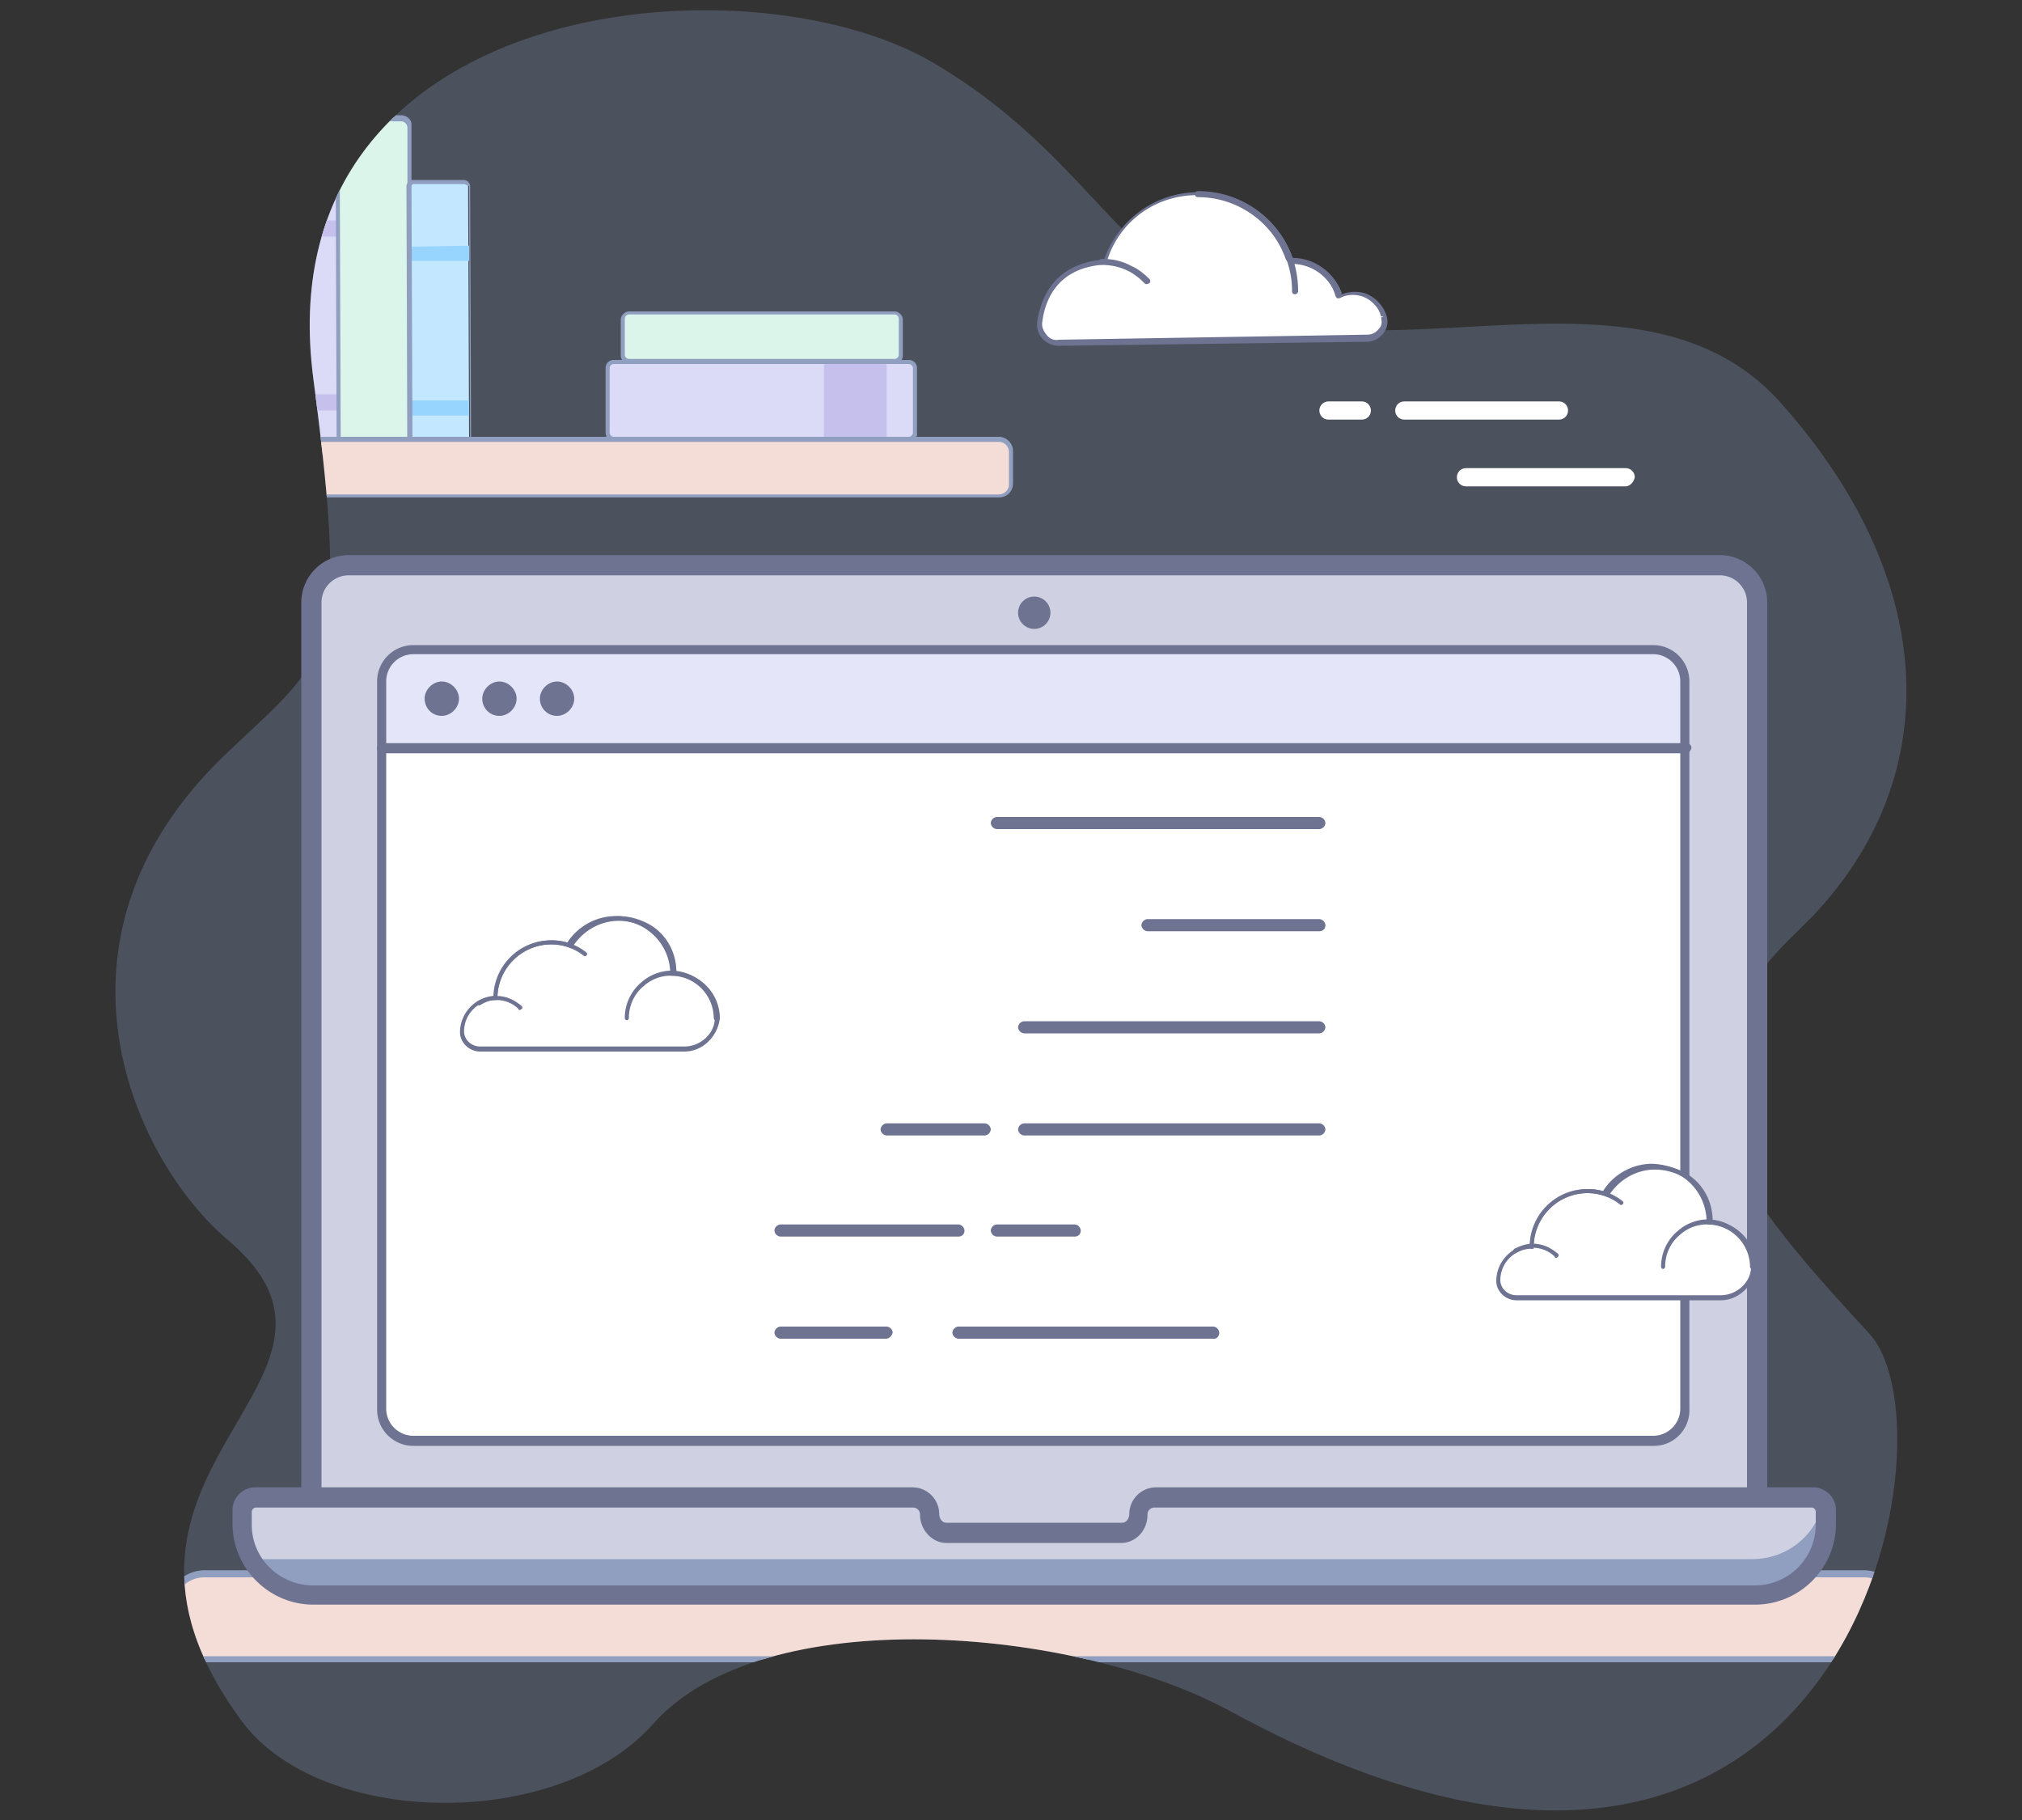 <svg xmlns="http://www.w3.org/2000/svg" xmlns:xlink="http://www.w3.org/1999/xlink" viewBox="0 0 200 180" xmlns:v="https://vecta.io/nano"><rect x="0" y="0" width="200" height="180" fill="#333333" stroke="none"/><path d="M131.5 32.5c15 1.2 33.7-4.9 44.6 7.3 16.7 18.7 15.9 38.7 1.9 52.1-15.3 14.6-7.4 24.5 6.9 40 9.1 9.9-2.4 70.4-63.1 37.4-15.5-8.5-46.4-11-57.2 1.2-9.5 10.7-33 10.2-40.7-.3-18.4-25 15.2-33.6-1.4-47.6-9.2-7.8-19.3-29.5-.4-47.8 10.3-9.9 12.6-9.1 8.9-37.3C26-.3 73.7-4.7 92.3 6.2c18.3 10.8 18.9 24.7 39.2 26.3z" opacity=".25" fill="#94b3de"/><path d="M136.9 31.4c-.3-1-1.1-1.9-2.1-2.2-.9-.3-1.7-.2-2.4.2-.6-2.1-2.4-3.6-4.7-3.6h-.2c-1.3-3.8-4.9-6.6-9.1-6.6-4.3 0-7.9 2.8-9.2 6.7-.1 0-.3-.1-.4 0-4.5.4-5.7 3.6-6 5.9-.2 1.1.8 2.1 1.9 2.1l30.5-.5c1.1 0 2-1 1.7-2z" fill="#fff"/><g fill="#6e7392"><path d="M104.7 34.2c-.6 0-1.2-.3-1.6-.7-.4-.5-.6-1.1-.5-1.7.3-2.1 1.5-5.6 6.3-6.1h.3c1.4-4 5.1-6.7 9.4-6.7a9.79 9.79 0 0 1 9.3 6.6c2.2 0 4.1 1.4 4.8 3.5.8-.3 1.6-.3 2.3-.1 1.1.4 1.9 1.3 2.2 2.4.1.6 0 1.1-.4 1.6s-1 .8-1.6.8l-30.5.4h0zm4.2-8c-4.2.4-5.5 3.3-5.8 5.6-.1.5.1.9.4 1.3s.8.6 1.2.5l30.5-.5c.5 0 .9-.2 1.2-.6.3-.3.3-.7.2-1.1l.3-.1h-.3c-.2-.9-1-1.7-1.9-2-.7-.2-1.5-.2-2.2.2h-.2c-.1 0-.1-.1-.2-.2-.5-2-2.4-3.4-4.4-3.4h-.2c-.1 0-.2-.1-.3-.2-1.3-3.8-4.8-6.4-8.8-6.4-4.1 0-7.7 2.6-8.9 6.5 0 .1-.2.2-.3.2h-.2c0 .2 0 .2-.1.2z"/><path d="M113.4 28.1c-.1 0-.1 0-.2-.1-.5-.5-1-.9-1.6-1.2-.8-.4-1.7-.6-2.6-.6-.2 0-.3-.1-.3-.3s.1-.3.3-.3c1 0 2 .2 2.9.7.7.3 1.3.8 1.8 1.3.1.1.1.3 0 .4-.2.1-.3.1-.3.1zm19 1.2c-.1 0-.2-.1-.3-.2-.7-1.8-2.4-3-4.3-3-.2 0-.3-.1-.3-.3s.1-.3.3-.3c2.2 0 4.1 1.4 4.9 3.4 0 .2-.1.3-.3.4z"/><path d="M128.1 29.1c-.2 0-.3-.1-.3-.3 0-5.1-4.2-9.3-9.3-9.3-.2 0-.3-.1-.3-.3s.1-.3.3-.3a9.86 9.86 0 0 1 9.9 9.9c0 .2-.2.3-.3.3z"/></g><defs><path id="A" d="M131.5 32.5c15 1.2 33.7-4.9 44.6 7.3 16.7 18.7 15.9 38.7 1.9 52.1-15.3 14.6-7.4 24.5 6.9 40 9.1 9.9-2.4 70.4-63.1 37.4-15.5-8.5-46.4-11-57.2 1.2-9.5 10.7-33 10.2-40.7-.3-18.4-25 15.2-33.6-1.4-47.6-9.2-7.8-19.3-29.5-.4-47.8 10.3-9.9 12.6-9.1 8.9-37.3C26-.3 73.7-4.7 92.3 6.2c18.3 10.8 18.9 24.7 39.2 26.3z"/><path id="B" d="M45.4 69.1c0 .9-.8 1.7-1.7 1.7-1 0-1.7-.8-1.7-1.7s.8-1.7 1.7-1.7 1.7.8 1.7 1.7z"/><path id="C" d="M130.5 102.2h-29.2a.65.65 0 0 1-.6-.6.65.65 0 0 1 .6-.6h29.2a.65.65 0 0 1 .6.6.65.65 0 0 1-.6.6z"/><path id="D" d="M67.7 103.8c1.7 0 3.2-1.3 3.2-3.1 0-2.4-1.9-4.4-4.3-4.4h0a5.1 5.1 0 0 0-2.8-4.8c-3.1-1.5-6.1-.3-7.4 2.1-.6-.2-1.2-.3-1.8-.3-3 0-5.5 2.4-5.5 5.5a3.37 3.37 0 0 0-3.4 3.4c0 1 .8 1.7 1.8 1.7l20.2-.1z"/></defs><clipPath id="E"><use xlink:href="#A"/></clipPath><g clip-path="url(#E)"><path d="M39.7 47.8h-5.5c-.4 0-.8-.3-.8-.8V12.4c0-.4.3-.8.8-.8h5.5c.4 0 .8.3.8.8V47c-.1.5-.4.8-.8.8z" fill="#dbf5ea"/><path d="M39.7 48h-5.5c-.5 0-1-.4-1-1V12.4c0-.3.1-.5.3-.7s.4-.3.7-.3h5.5c.5 0 1 .4 1 .9v34.6c0 .3-.1.5-.3.7-.2.3-.5.4-.7.4zm-5.5-36c-.2 0-.3.1-.4.2s-.2.2-.2.4v34.6a.65.65 0 0 0 .6.6h5.5a.76.76 0 0 0 .4-.2c.1-.1.2-.2.2-.4V12.6a.65.65 0 0 0-.6-.6h-5.5z" fill="#909ec0"/><path d="M89.1 35.1v-3.5a.68.68 0 0 0-.7-.7H62.3a.68.68 0 0 0-.7.7v3.5a.68.68 0 0 0 .7.7h26.2c.3 0 .6-.3.6-.7z" fill="#dbf5ea"/><path d="M88.5 36H62.2c-.4 0-.8-.4-.8-.8v-3.6c0-.4.4-.8.8-.8h26.3c.4 0 .8.4.8.8v3.6c0 .4-.4.8-.8.8zm-26.3-4.9c-.2 0-.4.2-.4.4v3.6c0 .2.2.4.4.4h26.3c.2 0 .4-.2.4-.4v-3.6c0-.2-.2-.4-.4-.4H62.2z" fill="#909ec0"/><path d="M90.6 42.7v-6.2a.68.68 0 0 0-.7-.7h-29a.68.68 0 0 0-.7.7v6.2a.68.68 0 0 0 .7.7h29c.3 0 .7-.3.7-.7z" fill="#dbdaf7"/><path d="M87.7 43.1v-6.9c0-.2-.2-.4-.4-.4h-5.4c-.2 0-.4.2-.4.4v6.9c0 .2.2.4.4.4h5.4c.2-.1.4-.2.4-.4z" fill="#c6c1ec"/><path d="M33 44.7h-5.7a.47.47 0 0 1-.5-.5l-.1-29.1a.47.47 0 0 1 .5-.5h5.7a.47.47 0 0 1 .5.5l.1 29.1c-.1.3-.3.5-.5.5z" fill="#dbdaf7"/><g fill="#c6c1ec"><path d="M26.7 23.4h6.7v-1.6h-6.7zm6.7 17.2V39h-6.6v1.6z"/></g><path d="M27.3 44.9a.68.68 0 0 1-.7-.7l-.1-29.1c0-.2.1-.3.2-.5.1-.1.3-.2.5-.2h5.7a.68.68 0 0 1 .7.7l.1 29.1c0 .2-.1.3-.2.5-.1.1-.3.2-.5.2h-5.7zm5.5-30.1h-5.7c-.1 0-.1 0-.2.1s-.1.1-.1.2l.2 29.1c0 .1 0 .1.1.2s.1.1.2.1H33c.1 0 .1 0 .2-.1s.1-.1.1-.2l-.1-29.1c-.1-.2-.2-.3-.4-.3z" fill="#909ec0"/><path d="M46 44.7h-5c-.2 0-.4-.2-.4-.4l-.1-25.9c0-.2.2-.4.4-.4h5c.2 0 .4.2.4.4l.1 25.9c0 .2-.2.4-.4.4z" fill="#c2e7fe"/><g fill="#97d4fe"><path d="M40.5 25.8h5.9v-1.5l-5.9.1zm5.9 15.3v-1.5h-5.9v1.5z"/></g><g fill="#909ec0"><path d="M40.9 44.9c-.2 0-.3-.1-.4-.2a.76.76 0 0 1-.2-.4l-.1-25.9a.65.65 0 0 1 .6-.6h5.1a.65.65 0 0 1 .6.6l.1 25.9c0 .2-.1.3-.2.4a.76.76 0 0 1-.4.2h-5.1zm5-26.7h-5c-.1 0-.2.1-.2.2l.1 25.9c0 .1 0 .1.1.2 0 0 .1.1.2.1h0 5.1c.1 0 .1 0 .2-.1 0 0 .1-.1.1-.2l-.1-25.9c-.3-.1-.4-.2-.5-.2zm44 25.4H60.7c-.5 0-.8-.4-.8-.8v-6.4c0-.5.4-.8.8-.8h29.2c.5 0 .8.4.8.8v6.4c.1.4-.3.8-.8.8zM60.7 36c-.2 0-.4.2-.4.4v6.4c0 .2.2.4.4.4h29.2c.2 0 .4-.2.4-.4v-6.4c0-.2-.2-.4-.4-.4H60.7z"/></g><path d="M98.7 49H17.2c-.7 0-1.3-.6-1.3-1.3v-2.8c0-.7.6-1.3 1.3-1.3h81.5c.7 0 1.3.6 1.3 1.3v2.8c0 .7-.6 1.3-1.3 1.3z" fill="#f4ddd7"/><path d="M98.8 49.2H17c-.7 0-1.4-.6-1.4-1.4v-3.2c0-.7.6-1.4 1.4-1.4h81.8c.7 0 1.4.6 1.4 1.4v3.2c0 .8-.6 1.4-1.4 1.4zM17 43.7c-.5 0-1 .4-1 1v3.2c0 .5.4 1 1 1h81.8c.5 0 1-.4 1-1v-3.2c0-.5-.4-1-1-1H17z" fill="#909ec0"/><path d="M184.2 164.1H20.4c-2 0-3.6-1.6-3.6-3.6v-1.3c0-2 1.6-3.6 3.6-3.6h163.8c2 0 3.6 1.6 3.6 3.6v1.3c-.1 2-1.7 3.6-3.6 3.6z" fill="#f4ddd7"/><path d="M184.4 164.4H20.2a3.76 3.76 0 0 1-3.7-3.7V159a3.76 3.76 0 0 1 3.7-3.7h164.2a3.76 3.76 0 0 1 3.7 3.7v1.8c0 2-1.7 3.6-3.7 3.6zM20.2 156a3.01 3.01 0 0 0-3 3v1.8a3.01 3.01 0 0 0 3 3h164.2a3.01 3.01 0 0 0 3-3V159a3.01 3.01 0 0 0-3-3H20.2z" fill="#909ec0"/></g><path d="M169.5 152.9H35a4.23 4.23 0 0 1-4.2-4.2V60.2A4.23 4.23 0 0 1 35 56h134.6a4.23 4.23 0 0 1 4.2 4.2v88.6c0 2.2-1.9 4.1-4.3 4.1z" fill="#cfd1e3"/><path d="M163.1 142.5H41.4c-2 0-3.6-1.6-3.6-3.6v-71c0-2 1.6-3.6 3.6-3.6h121.7c2 0 3.6 1.6 3.6 3.6v71c.1 2-1.6 3.6-3.6 3.6z" fill="#fff"/><path d="M37.8,74h129v-6.6c0-1.7-1.4-3.2-3.2-3.2H40.9c-1.7,0-3.2,1.4-3.2,3.2V74z" fill="#e5e5f9"/><g fill="#6e7392"><use xlink:href="#B"/><use xlink:href="#B" x="5.7"/><use xlink:href="#B" x="11.4"/><path d="M170.1 153.9H34.5c-2.6 0-4.7-2.1-4.7-4.7V59.6c0-2.6 2.1-4.7 4.7-4.7h135.6c2.6 0 4.7 2.1 4.7 4.7v89.6c-.1 2.6-2.1 4.7-4.7 4.7zm-135.6-97a2.69 2.69 0 0 0-2.7 2.7v89.6a2.69 2.69 0 0 0 2.7 2.7h135.6a2.69 2.69 0 0 0 2.7-2.7V59.6a2.69 2.69 0 0 0-2.7-2.7H34.5z"/><circle cx="102.3" cy="60.6" r="1.6"/><path d="M163.6 143H40.9c-2 0-3.6-1.6-3.6-3.6v-72c0-2 1.6-3.6 3.6-3.6h122.6c2 0 3.6 1.6 3.6 3.6v71.9c.1 2-1.5 3.7-3.5 3.7zM40.9 64.7a2.69 2.69 0 0 0-2.7 2.7v71.9a2.69 2.69 0 0 0 2.7 2.7h122.6a2.69 2.69 0 0 0 2.7-2.7V67.4a2.69 2.69 0 0 0-2.7-2.7H40.9z"/><path d="M166.8 74.5h-129a.47.47 0 1 1 0-1h129a.47.47 0 0 1 .5.5c-.1.3-.3.5-.5.5z"/></g><path d="M179.2 148.1h-65c-.9 0-1.7.7-1.7 1.7h0c0 1-.7 1.9-1.7 1.9H93.6c-.9 0-1.7-.8-1.7-1.9h0c0-.9-.7-1.7-1.7-1.7h-65c-.7 0-1.4.6-1.4 1.4v1.3c0 3.9 3.1 7 7 7h142.6c3.9 0 7-3.1 7-7v-1.3c.2-.8-.4-1.4-1.2-1.4z" fill="#cfd1e3"/><path d="M173.3 154.2h-148-.5c1.2 2.1 3.5 3.5 6.1 3.5h142.6c3.9 0 7-3.1 7-7v-1.3c0-.3-.1-.5-.2-.7-.7 3.2-3.6 5.5-7 5.5z" fill="#909ec0"/><g fill="#6e7392"><path d="M173.6 158.7H31c-4.4 0-8-3.6-8-8v-1.3a2.26 2.26 0 0 1 2.3-2.3h65a2.65 2.65 0 0 1 2.6 2.6c0 .5.3.9.7.9H111c.4 0 .7-.4.7-.9a2.65 2.65 0 0 1 2.6-2.6h65a2.26 2.26 0 0 1 2.3 2.3v1.3c0 4.4-3.6 8-8 8zm-148.3-9.6c-.2 0-.4.2-.4.4v1.3c0 3.3 2.7 6 6.1 6h142.6a6.02 6.02 0 0 0 6-6v-1.3c0-.2-.2-.4-.4-.4h-65a.68.68 0 0 0-.7.7c0 1.6-1.2 2.8-2.6 2.8H93.6c-1.4 0-2.6-1.3-2.6-2.8a.68.68 0 0 0-.7-.7h-65z"/><use xlink:href="#C"/><path d="M106.3 122.3h-7.7a.65.65 0 0 1-.6-.6.65.65 0 0 1 .6-.6h7.7a.65.65 0 0 1 .6.6c0 .3-.2.6-.6.6zm-11.5 0h0-17.6a.65.65 0 0 1-.6-.6.65.65 0 0 1 .6-.6h17.6a.65.65 0 0 1 .6.6c0 .3-.2.6-.6.6zM130.5 82H98.6a.65.65 0 0 1-.6-.6.65.65 0 0 1 .6-.6h31.9a.65.65 0 0 1 .6.6.65.65 0 0 1-.6.6zm-10.4 50.4H94.8a.65.65 0 0 1-.6-.6.65.65 0 0 1 .6-.6H120a.65.65 0 0 1 .6.6c0 .3-.2.6-.5.6zm-32.5 0H77.2a.65.65 0 0 1-.6-.6.65.65 0 0 1 .6-.6h10.5a.65.65 0 0 1 .6.6c-.1.3-.3.6-.7.6zm42.9-40.3h-17a.65.65 0 0 1-.6-.6.65.65 0 0 1 .6-.6h17a.65.65 0 0 1 .6.6c0 .4-.3.6-.6.6zm-33.1 20.2h-9.7a.65.65 0 0 1-.6-.6.65.65 0 0 1 .6-.6h9.7a.65.65 0 0 1 .6.6.65.65 0 0 1-.6.6z"/><use xlink:href="#C" y="10.1"/></g><use xlink:href="#D" fill="#fff"/><g fill="#6e7392"><path d="M51.4 99.9c-.1 0-.1 0-.1-.1-.6-.6-1.4-.9-2.2-.9-.6 0-1.1.2-1.6.5-.1.1-.2 0-.3-.1s0-.2.1-.3c.6-.3 1.2-.5 1.8-.5 1 0 1.8.4 2.5 1 .1.1.1.2 0 .3-.1 0-.1.1-.2.1z"/><path d="M67.7 104H47.5c-1.1 0-2-.9-2-1.9 0-1.9 1.5-3.5 3.4-3.6a5.73 5.73 0 0 1 5.7-5.5c.6 0 1.2.1 1.8.3 1.4-2.2 4.4-3.6 7.6-2 1.8.9 2.9 2.8 2.9 4.8 2.4.2 4.3 2.2 4.3 4.6-.2 1.8-1.7 3.3-3.5 3.3zM49 98.9a3.12 3.12 0 0 0-3.1 3.1c0 .8.7 1.5 1.6 1.5h20.2c1.6 0 3-1.3 3-2.8 0-2.3-1.8-4.2-4.1-4.2h-.2v-.2c.1-2-.9-3.8-2.6-4.6-3.1-1.5-5.9-.1-7.2 2l-.1.1-.2-.1c-.6-.2-1.2-.3-1.8-.3a5.34 5.34 0 0 0-5.3 5.3v.2H49z"/><path d="M70.8 100.9c-.1 0-.2-.1-.2-.2a4.23 4.23 0 0 0-4.2-4.2 3.94 3.94 0 0 0-2.7 1c-1 .8-1.5 2-1.5 3.2 0 .1-.1.2-.2.2s-.2-.1-.2-.2a4.6 4.6 0 0 1 1.7-3.6c.8-.7 1.9-1.1 2.9-1.1 2.5 0 4.6 2.1 4.6 4.6 0 .2-.1.3-.2.3zm-21.8-2c-.1 0-.2-.1-.2-.2 0-3.1 2.5-5.7 5.7-5.7 1.3 0 2.5.4 3.5 1.2.1.1.1.2 0 .3s-.2.1-.3 0c-.9-.7-2-1.1-3.2-1.1a5.34 5.34 0 0 0-5.3 5.3c0 .1-.1.2-.2.2z"/><path d="M66.7 96.3h-.4A5.34 5.34 0 0 0 61 91c-1.9 0-3.6 1-4.6 2.6l-.4-.2c1-1.7 2.9-2.8 4.9-2.8 3.3 0 5.8 2.5 5.8 5.7z"/></g><use xlink:href="#D" x="102.5" y="24.5" fill="#fff"/><g fill="#6e7392"><path d="M153.9 124.4c-.1 0-.1 0-.1-.1-.6-.6-1.4-.9-2.2-.9-.6 0-1.1.2-1.6.5-.1.1-.2 0-.3-.1s0-.2.1-.3c.6-.3 1.2-.5 1.8-.5 1 0 1.8.4 2.5 1 .1.1.1.2 0 .3s-.1.1-.2.1z"/><path d="M170.2 128.6H150c-1.1 0-2-.9-2-1.9 0-1.9 1.5-3.5 3.4-3.6a5.73 5.73 0 0 1 5.7-5.5c.6 0 1.2.1 1.8.3 1.4-2.2 4.4-3.6 7.6-2 1.8.9 2.9 2.8 2.9 4.8 2.4.2 4.3 2.2 4.3 4.6-.2 1.8-1.7 3.3-3.5 3.3zm-18.7-5.1a3.12 3.12 0 0 0-3.1 3.1c0 .8.7 1.5 1.6 1.5h20.2c1.6 0 3-1.3 3-2.8 0-2.3-1.8-4.2-4.1-4.2h-.2v-.2c.1-2-.9-3.8-2.6-4.6-3.1-1.5-5.9-.1-7.2 2l-.1.1-.2-.1c-.6-.2-1.2-.3-1.8-.3a5.34 5.34 0 0 0-5.3 5.3v.2h-.2z"/><path d="M173.3 125.5c-.1 0-.2-.1-.2-.2a4.23 4.23 0 0 0-4.2-4.2 3.94 3.94 0 0 0-2.7 1c-1 .8-1.5 2-1.5 3.2 0 .1-.1.2-.2.2s-.2-.1-.2-.2a4.6 4.6 0 0 1 1.7-3.6c.8-.7 1.9-1.1 2.9-1.1 2.5 0 4.6 2.1 4.6 4.6 0 .2 0 .3-.2.3zm-21.8-2c-.1 0-.2-.1-.2-.2 0-3.1 2.5-5.7 5.7-5.7 1.3 0 2.5.4 3.5 1.2.1.1.1.2 0 .3s-.2.1-.3 0c-.9-.7-2-1.1-3.2-1.1a5.34 5.34 0 0 0-5.3 5.3c0 .1 0 .2-.2.2z"/><path d="M169.2 120.8h-.4a5.34 5.34 0 0 0-5.3-5.3c-1.9 0-3.6 1-4.6 2.6l-.4-.2c1-1.7 2.9-2.8 4.9-2.8 3.3.1 5.8 2.6 5.8 5.7z"/></g><path d="M134.7 41.5h-3.3c-.5 0-.9-.4-.9-.9s.4-.9.9-.9h3.3c.5 0 .9.4.9.9s-.4.9-.9.9zm19.5 0h-15.3c-.5 0-.9-.4-.9-.9s.4-.9.9-.9h15.3c.5 0 .9.4.9.9s-.4.9-.9.9zm6.6 6.6H145c-.5 0-.9-.4-.9-.9s.4-.9.9-.9h15.8c.5 0 .9.4.9.9-.1.5-.5.9-.9.9z" fill="#fff"/></svg>